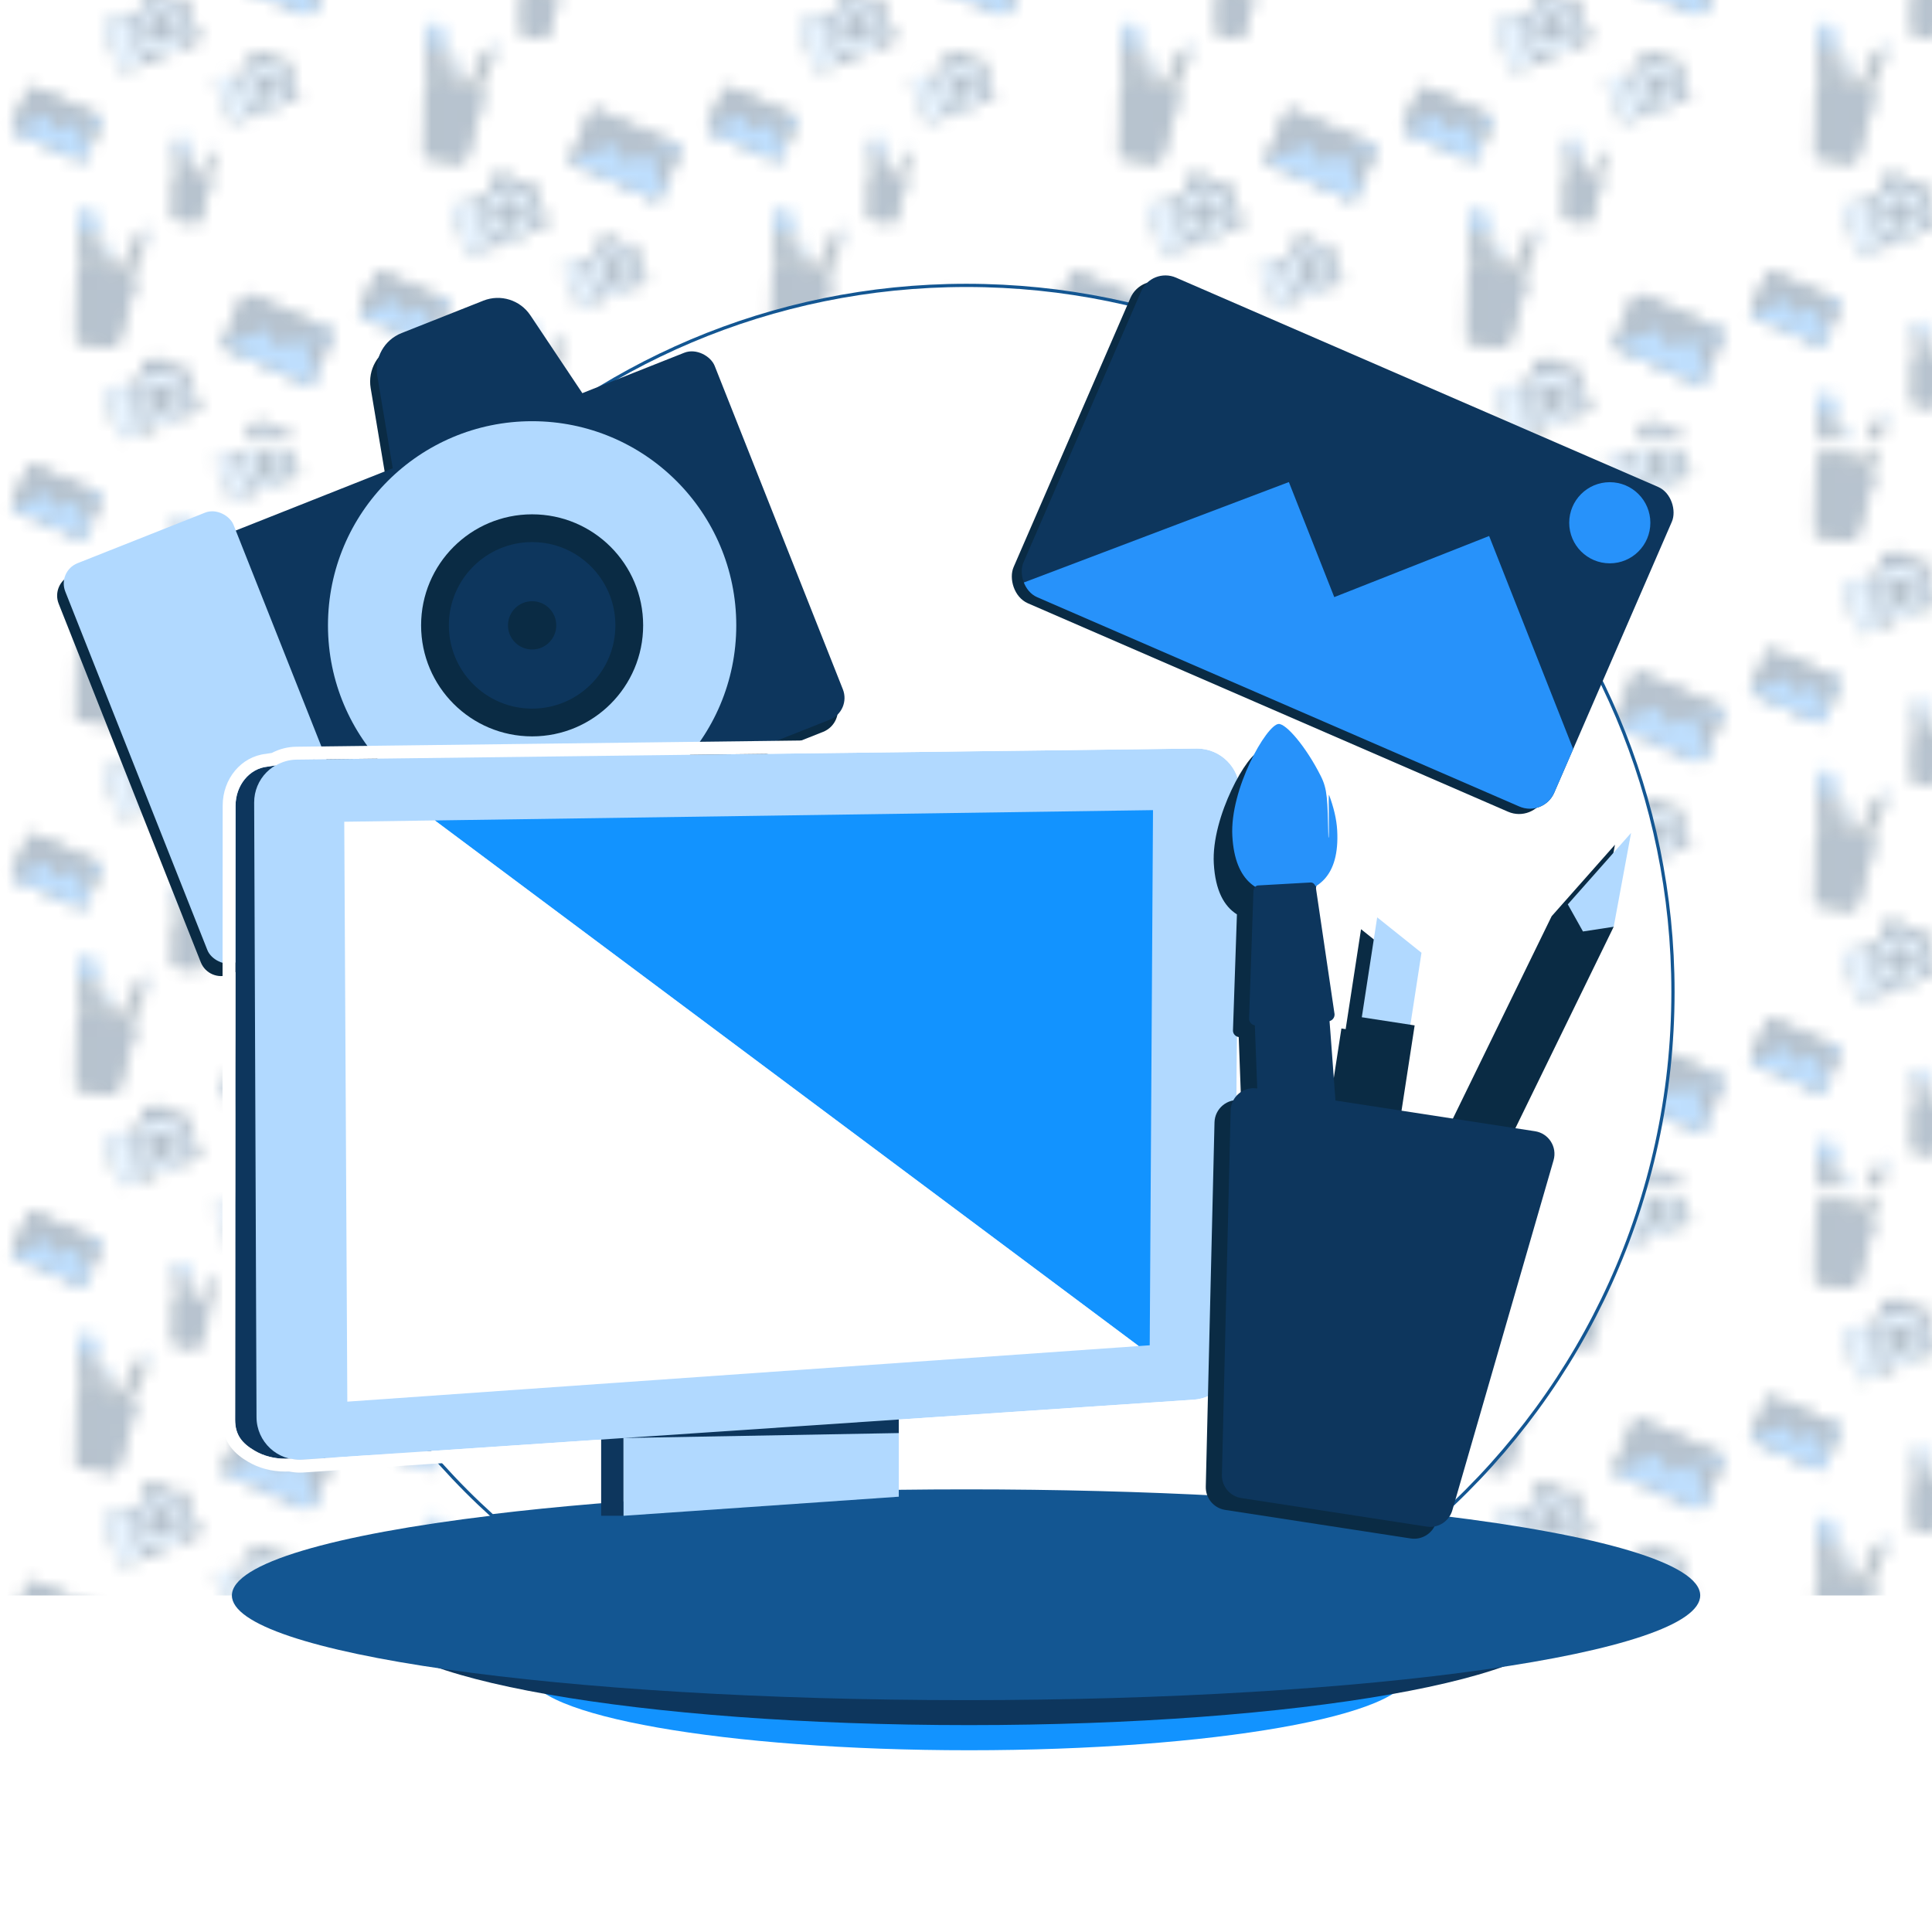 <?xml version="1.0" encoding="UTF-8"?>
<svg xmlns="http://www.w3.org/2000/svg" xmlns:xlink="http://www.w3.org/1999/xlink" version="1.1" viewBox="0 0 150 149.998">
  <defs>
    <style>
      .cls-1 {
        clip-path: url(#clippath);
      }

      .cls-2 {
        fill: none;
      }

      .cls-2, .cls-3, .cls-4, .cls-5, .cls-6, .cls-7, .cls-8, .cls-9, .cls-10, .cls-11 {
        stroke-width: 0px;
      }

      .cls-12 {
        clip-path: url(#clippath-1);
      }

      .cls-13 {
        clip-path: url(#clippath-4);
      }

      .cls-14 {
        clip-path: url(#clippath-3);
      }

      .cls-15 {
        clip-path: url(#clippath-2);
      }

      .cls-16 {
        clip-path: url(#clippath-7);
      }

      .cls-17 {
        clip-path: url(#clippath-8);
      }

      .cls-18 {
        clip-path: url(#clippath-6);
      }

      .cls-19 {
        clip-path: url(#clippath-5);
      }

      .cls-3 {
        fill: #0d365d;
      }

      .cls-20 {
        stroke: #135692;
        stroke-miterlimit: 10;
        stroke-width: .25px;
      }

      .cls-20, .cls-9 {
        fill: #fff;
      }

      .cls-4 {
        fill: #b1d9ff;
      }

      .cls-5 {
        fill: #b1d9ff;
      }

      .cls-6 {
        fill: #2792fa;
      }

      .cls-7 {
        fill: #0a2b44;
      }

      .cls-8 {
        fill: #1293ff;
      }

      .cls-10 {
        fill: #135692;
      }

      .cls-11 {
        fill: url(#Pattern);
        opacity: .3;
      }
    </style>
    <clipPath id="clippath">
      <path class="cls-2" d="M46.292,49.729l-5.134-2.229c-.143-.062-.209-.228-.146-.371l1.253-2.886c.062-.143.228-.209.371-.146l5.134,2.229c.143.062.209.228.146.371l-1.253,2.886c-.062.143-.228.209-.371.146Z"/>
    </clipPath>
    <clipPath id="clippath-1">
      <path class="cls-2" d="M36.869,52.734l-6.273-2.723c-.175-.076-.255-.279-.179-.454l1.531-3.526c.076-.175.279-.255.454-.179l6.273,2.723c.175.076.255.279.179.454l-1.531,3.526c-.076.175-.279.255-.454.179Z"/>
    </clipPath>
    <clipPath id="clippath-2">
      <path class="cls-2" d="M9.869,38.403l-6.273-2.723c-.175-.076-.255-.279-.179-.454l1.531-3.526c.076-.175.279-.255.454-.179l6.273,2.723c.175.076.255.279.179.454l-1.531,3.526c-.076.175-.279.255-.454.179Z"/>
    </clipPath>
    <clipPath id="clippath-3">
      <path class="cls-2" d="M46.292,21.067l-5.134-2.229c-.143-.062-.209-.228-.146-.371l1.253-2.886c.062-.143.228-.209.371-.146l5.134,2.229c.143.062.209.228.146.371l-1.253,2.886c-.062.143-.228.209-.371.146Z"/>
    </clipPath>
    <clipPath id="clippath-4">
      <path class="cls-2" d="M19.292,35.398l-5.134-2.229c-.143-.062-.209-.228-.146-.371l1.253-2.886c.062-.143.228-.209.371-.146l5.134,2.229c.143.062.209.228.146.371l-1.253,2.886c-.062.143-.228.209-.371.146Z"/>
    </clipPath>
    <clipPath id="clippath-5">
      <path class="cls-2" d="M36.869,24.071l-6.273-2.723c-.175-.076-.255-.279-.179-.454l1.531-3.526c.076-.175.279-.255.454-.179l6.273,2.723c.175.076.255.279.179.454l-1.531,3.526c-.076.175-.279.255-.454.179Z"/>
    </clipPath>
    <clipPath id="clippath-6">
      <path class="cls-2" d="M9.869,9.74l-6.273-2.723c-.175-.076-.255-.279-.179-.454l1.531-3.526c.076-.175.279-.255.454-.179l6.273,2.723c.175.076.255.279.179.454l-1.531,3.526c-.076.175-.279.255-.454.179Z"/>
    </clipPath>
    <clipPath id="clippath-7">
      <path class="cls-2" d="M19.292,6.735l-5.134-2.229c-.143-.062-.209-.228-.146-.371l1.253-2.886c.062-.143.228-.209.371-.146l5.134,2.229c.143.062.209.228.146.371l-1.253,2.886c-.062.143-.228.209-.371.146Z"/>
    </clipPath>
    <pattern id="Pattern" x="0" y="0" width="54" height="57.325" patternTransform="translate(-175 324.999)" patternUnits="userSpaceOnUse" viewBox="0 0 54 57.325">
      <g>
        <rect class="cls-2" width="54" height="57.325"/>
        <g>
          <path class="cls-7" d="M51.437,54.862l-.865.976-1.438,2.948-.834-.128.179-1.165-.058-.009.151-.984-.605-.484-.21,1.366-.058-.009-.179,1.165-.122-.019c-.025-.345-.054-.735-.081-1.087.041-.011.071-.049.069-.093l-.233-1.579c.16-.129.257-.351.236-.722-.009-.154-.05-.319-.11-.48-.015-.041.008.621-.009.581-.013-.52-.01-.656-.106-.844-.199-.396-.472-.714-.575-.708-.164.009-.668.891-.632,1.532.021.372.142.585.316.695l-.054,1.592c.003.044.036.078.079.085.01.278.021.58.033.865l-.002-0c-.187-.029-.356.113-.361.302l-.119,4.978c-.004.157.11.293.266.317l2.534.39c.156.024.305-.071.349-.223l1.383-4.784c.053-.182-.067-.368-.253-.397l-.268-.041,1.343-2.753.238-1.282Z"/>
          <g>
            <g>
              <path class="cls-3" d="M47.785,62.052l-.977.055s-.178-2.252-.215-2.911-.114-2.917-.114-2.917l.977-.055s.178,2.252.215,2.911.114,2.917.114,2.917Z"/>
              <path class="cls-6" d="M47.642,54.662c.036.641-.274.849-.669.871s-.727-.149-.763-.79.468-1.523.632-1.532c.103-.006.375.312.575.708.096.188.093.324.106.844.017.04-.006-.622.009-.581.06.161.102.326.11.48Z"/>
              <path class="cls-3" d="M47.519,57.274l-.983.055c-.051.003-.095-.036-.098-.088l.059-1.728c-.003-.051.025-.094.063-.097l.72-.041c.038-.002.07.038.073.089l.253,1.711c.003.051-.036.095-.088.098Z"/>
            </g>
            <g>
              <polygon class="cls-4" points="47.939 57.476 48.189 55.853 48.794 56.337 48.574 57.766 47.939 57.476"/>
              <polygon class="cls-7" points="48.014 61.787 47.234 61.667 47.92 57.21 48.701 57.33 48.014 61.787"/>
            </g>
            <g>
              <polygon class="cls-7" points="48.533 61.9 47.906 61.594 50.794 55.676 51.421 55.982 48.533 61.9"/>
              <polygon class="cls-4" points="50.794 55.676 51.658 54.7 51.421 55.982 51.001 56.047 50.794 55.676"/>
            </g>
          </g>
        </g>
        <g>
          <g>
            <path class="cls-7" d="M51.437,26.199l-.865.976-1.438,2.948-.834-.128.179-1.165-.058-.009.151-.984-.605-.484-.21,1.366-.058-.009-.179,1.165-.122-.019c-.025-.345-.054-.735-.081-1.087.041-.011.071-.049.069-.093l-.233-1.579c.16-.129.257-.351.236-.722-.009-.154-.05-.319-.11-.48-.015-.041.008.621-.009.581-.013-.52-.01-.656-.106-.844-.199-.396-.472-.714-.575-.708-.164.009-.668.891-.632,1.532.021.372.142.585.316.695l-.054,1.592c.003.044.036.078.079.085.01.278.021.58.033.865l-.002-0c-.187-.029-.356.113-.361.302l-.119,4.978c-.004.157.11.293.266.317l2.534.39c.156.024.305-.071.349-.223l1.383-4.784c.053-.182-.067-.368-.253-.397l-.268-.041,1.343-2.753.238-1.282Z"/>
            <g>
              <g>
                <path class="cls-3" d="M47.785,33.389l-.977.055s-.178-2.252-.215-2.911-.114-2.917-.114-2.917l.977-.055s.178,2.252.215,2.911.114,2.917.114,2.917Z"/>
                <path class="cls-6" d="M47.642,26c.036.641-.274.849-.669.871s-.727-.149-.763-.79.468-1.523.632-1.532c.103-.006.375.312.575.708.096.188.093.324.106.844.017.04-.006-.622.009-.581.06.161.102.326.11.48Z"/>
                <path class="cls-3" d="M47.519,28.612l-.983.055c-.051.003-.095-.036-.098-.088l.059-1.728c-.003-.051.025-.094.063-.097l.72-.041c.038-.002.07.038.073.089l.253,1.711c.003.051-.036.095-.088.098Z"/>
              </g>
              <g>
                <polygon class="cls-4" points="47.939 28.814 48.189 27.191 48.794 27.675 48.574 29.104 47.939 28.814"/>
                <polygon class="cls-7" points="48.014 33.125 47.234 33.005 47.92 28.548 48.701 28.668 48.014 33.125"/>
              </g>
              <g>
                <polygon class="cls-7" points="48.533 33.238 47.906 32.932 50.794 27.014 51.421 27.32 48.533 33.238"/>
                <polygon class="cls-4" points="50.794 27.014 51.658 26.037 51.421 27.32 51.001 27.384 50.794 27.014"/>
              </g>
              <path class="cls-3" d="M48.867,35.517l-2.534-.39c-.156-.024-.269-.16-.266-.317l.119-4.978c.005-.189.174-.331.361-.302l3.799.585c.187.029.306.215.253.397l-1.383,4.784c-.044.151-.193.247-.349.223Z"/>
            </g>
          </g>
          <g>
            <path class="cls-7" d="M56.9,48.838l-.532.601-.885,1.814-.513-.079.11-.717-.036-.005.093-.606-.373-.298-.129.84-.036-.005-.11.717-.075-.012c-.015-.212-.033-.452-.05-.669.025-.007.044-.03.042-.057l-.144-.972c.099-.079.158-.216.145-.445-.005-.095-.031-.196-.068-.296-.009-.025.005.382-.006.357-.008-.32-.006-.404-.065-.52-.123-.244-.291-.439-.354-.436-.101.006-.411.548-.389.943.013.229.087.36.194.428l-.033.98c.002.027.022.048.048.052.006.171.013.357.02.532l-.001-0c-.115-.018-.219.07-.222.186l-.073,3.064c-.002.097.068.18.163.195l1.56.24c.096.015.188-.044.215-.137l.851-2.944c.032-.112-.041-.227-.156-.244l-.165-.025.827-1.694.146-.789Z"/>
            <g>
              <g>
                <path class="cls-3" d="M54.652,53.263l-.601.034s-.109-1.386-.132-1.792-.07-1.795-.07-1.795l.601-.034s.109,1.386.132,1.792.07,1.795.07,1.795Z"/>
                <path class="cls-6" d="M54.564,48.715c.022.395-.169.522-.412.536s-.447-.092-.47-.486.288-.937.389-.943c.063-.004.231.192.354.436.059.116.057.199.065.52.011.025-.004-.383.006-.357.037.099.062.2.068.296Z"/>
                <path class="cls-3" d="M54.488,50.323l-.605.034c-.032.002-.059-.022-.06-.054l.036-1.064c-.002-.032.016-.058.039-.059l.443-.025c.023-.001.043.023.045.055l.156,1.053c.002.032-.022.059-.054.06Z"/>
              </g>
              <path class="cls-3" d="M55.318,54.572l-1.56-.24c-.096-.015-.166-.098-.163-.195l.073-3.064c.003-.116.107-.204.222-.186l2.338.36c.115.018.188.132.156.244l-.851,2.944c-.027.093-.119.152-.215.137Z"/>
            </g>
          </g>
          <g>
            <path class="cls-7" d="M53.895,37.073l-.973.386-.497-.743c-.098-.147-.285-.205-.449-.14l-.782.31c-.164.065-.26.236-.231.41l.148.882-1.499.594-.021-.054c-.042-.107-.164-.159-.271-.117l-1.219.483c-.107.042-.159.164-.117.271l1.358,3.425c.042.107.164.159.271.117l1.219-.483c.057-.023.098-.068.118-.121.014-.003.027-.006.04-.012l1.684-.667c.164-.02.327-.06.488-.124s.307-.146.44-.244l1.684-.667c.115-.046.171-.176.126-.291l-1.224-3.089c-.046-.115-.176-.171-.291-.126Z"/>
            <g>
              <path class="cls-3" d="M53.128,37.558l-1.912.758-.19-1.137c-.029-.174.067-.345.231-.41l.782-.31c.164-.065.351-.007.449.14l.64.959Z"/>
              <path class="cls-3" d="M49.662,38.66l4.296-1.703c.115-.046.245.011.291.126l1.224,3.089c.046.115-.011.245-.126.291l-4.296,1.703c-.115.046-.245-.011-.291-.126l-1.224-3.089c-.046-.115.011-.245.126-.291Z"/>
              <circle class="cls-4" cx="52.504" cy="39.561" r="1.95"/>
              <circle class="cls-7" cx="52.504" cy="39.561" r="1.06"/>
              <circle class="cls-3" cx="52.504" cy="39.561" r=".795"/>
              <circle class="cls-7" cx="52.504" cy="39.561" r=".231"/>
              <path class="cls-4" d="M48.162,38.968l1.219-.483c.107-.042.228.01.271.117l1.358,3.425c.042.107-.01.228-.117.271l-1.219.483c-.107.042-.228-.01-.271-.117l-1.358-3.425c-.042-.107.01-.228.117-.271Z"/>
            </g>
          </g>
          <g>
            <path class="cls-7" d="M46.172,49.785l-5.113-2.22c-.149-.065-.217-.237-.152-.386l1.244-2.865c.065-.149.237-.217.386-.152l5.113,2.22c.149.065.217.237.152.386l-1.244,2.865c-.065.149-.237.217-.386.152Z"/>
            <g class="cls-1">
              <polygon class="cls-3" points="46.55 49.841 40.899 47.388 42.376 43.985 48.028 46.438 46.55 49.841"/>
              <path class="cls-6" d="M40.75,47.444l3.087-1.17.483,1.225,1.649-.651,1.041,2.637-.612.974-3.515-1.526s-1.282-.462-1.338-.53-.795-.96-.795-.96Z"/>
              <circle class="cls-6" cx="47.255" cy="46.707" r=".432"/>
            </g>
          </g>
        </g>
        <g>
          <g>
            <path class="cls-7" d="M24.437,40.53l-.865.976-1.438,2.948-.834-.128.179-1.165-.058-.009.151-.984-.605-.484-.21,1.366-.058-.009-.179,1.165-.122-.019c-.025-.345-.054-.735-.081-1.087.041-.011.071-.049.069-.093l-.233-1.579c.16-.129.257-.351.236-.722-.009-.154-.05-.319-.11-.48-.015-.041.008.621-.009.581-.013-.52-.01-.656-.106-.844-.199-.396-.472-.714-.575-.708-.164.009-.668.891-.632,1.532.021.372.142.585.316.695l-.054,1.592c.003.044.036.078.079.085.01.278.021.58.033.865l-.002-0c-.187-.029-.356.113-.361.302l-.119,4.978c-.004.157.11.293.266.317l2.534.39c.156.024.305-.071.349-.223l1.383-4.784c.053-.182-.067-.368-.253-.397l-.268-.041,1.343-2.753.238-1.282Z"/>
            <g>
              <g>
                <path class="cls-3" d="M20.785,47.72l-.977.055s-.178-2.252-.215-2.911-.114-2.917-.114-2.917l.977-.055s.178,2.252.215,2.911.114,2.917.114,2.917Z"/>
                <path class="cls-6" d="M20.642,40.331c.036.641-.274.849-.669.871s-.727-.149-.763-.79.468-1.523.632-1.532c.103-.006.375.312.575.708.096.188.093.324.106.844.017.04-.006-.622.009-.581.06.161.102.326.11.48Z"/>
                <path class="cls-3" d="M20.519,42.943l-.983.055c-.051.003-.095-.036-.098-.088l.059-1.728c-.003-.051.025-.094.063-.097l.72-.041c.038-.002.07.038.073.089l.253,1.711c.003.051-.036.095-.088.098Z"/>
              </g>
              <g>
                <polygon class="cls-4" points="20.939 43.145 21.189 41.522 21.794 42.006 21.574 43.435 20.939 43.145"/>
                <polygon class="cls-7" points="21.014 47.456 20.234 47.336 20.92 42.879 21.701 42.999 21.014 47.456"/>
              </g>
              <g>
                <polygon class="cls-7" points="21.533 47.569 20.906 47.263 23.794 41.345 24.421 41.651 21.533 47.569"/>
                <polygon class="cls-4" points="23.794 41.345 24.658 40.368 24.421 41.651 24.001 41.715 23.794 41.345"/>
              </g>
              <path class="cls-3" d="M21.867,49.848l-2.534-.39c-.156-.024-.269-.16-.266-.317l.119-4.978c.005-.189.174-.331.361-.302l3.799.585c.187.029.306.215.253.397l-1.383,4.784c-.044.151-.193.247-.349.223Z"/>
            </g>
          </g>
          <g>
            <path class="cls-7" d="M26.895,51.405l-.973.386-.497-.743c-.098-.147-.285-.205-.449-.14l-.782.31c-.164.065-.26.236-.231.41l.148.882-1.499.594-.021-.054c-.042-.107-.164-.159-.271-.117l-1.219.483c-.107.042-.159.164-.117.271l1.358,3.425c.042.107.164.159.271.117l1.219-.483c.057-.023.098-.068.118-.121.014-.003.027-.006.04-.012l1.684-.667c.164-.02.327-.06.488-.124s.307-.146.44-.244l1.684-.667c.115-.046.171-.176.126-.291l-1.224-3.089c-.046-.115-.176-.171-.291-.126Z"/>
            <g>
              <path class="cls-3" d="M26.128,51.89l-1.912.758-.19-1.137c-.029-.174.067-.345.231-.41l.782-.31c.164-.065.351-.007.449.14l.64.959Z"/>
              <path class="cls-3" d="M22.662,52.991l4.296-1.703c.115-.046.245.011.291.126l1.224,3.089c.046.115-.011.245-.126.291l-4.296,1.703c-.115.046-.245-.011-.291-.126l-1.224-3.089c-.046-.115.011-.245.126-.291Z"/>
              <circle class="cls-4" cx="25.504" cy="53.892" r="1.95"/>
              <circle class="cls-7" cx="25.504" cy="53.892" r="1.06"/>
              <circle class="cls-3" cx="25.504" cy="53.892" r=".795"/>
              <circle class="cls-7" cx="25.504" cy="53.892" r=".231"/>
              <path class="cls-4" d="M21.162,53.299l1.219-.483c.107-.042.228.01.271.117l1.358,3.425c.042.107-.01.228-.117.271l-1.219.483c-.107.042-.228-.01-.271-.117l-1.358-3.425c-.042-.107.01-.228.117-.271Z"/>
            </g>
          </g>
          <g>
            <path class="cls-7" d="M34.855,56.225l-.842.334-.429-.643c-.085-.127-.246-.177-.388-.121l-.676.268c-.142.056-.225.204-.2.354l.128.762-1.296.514-.018-.047c-.037-.093-.141-.138-.234-.101l-1.054.418c-.093.037-.138.141-.101.234l1.174,2.962c.037.093.141.138.234.101l1.054-.418c.049-.02.084-.058.102-.104.012-.002.023-.005.035-.01l1.456-.577c.141-.017.283-.052.422-.107s.266-.126.38-.211l1.456-.577c.099-.039.148-.152.109-.251l-1.059-2.671c-.039-.099-.152-.148-.251-.109Z"/>
            <g>
              <path class="cls-3" d="M34.192,56.644l-1.653.655-.165-.983c-.025-.15.058-.298.2-.354l.676-.268c.142-.056.303-.006.388.121l.554.829Z"/>
              <path class="cls-3" d="M31.195,57.597l3.714-1.472c.099-.039.212.009.251.109l1.059,2.671c.039.099-.009.212-.109.251l-3.714,1.472c-.099.039-.212-.009-.251-.109l-1.059-2.671c-.039-.099.009-.212.109-.251Z"/>
              <circle class="cls-4" cx="33.653" cy="58.376" r="1.686"/>
            </g>
          </g>
          <g>
            <path class="cls-7" d="M36.722,52.802l-6.248-2.712c-.182-.079-.265-.29-.186-.472l1.52-3.501c.079-.182.29-.265.472-.186l6.248,2.712c.182.079.265.29.186.472l-1.52,3.501c-.079.182-.29.265-.472.186Z"/>
            <g class="cls-12">
              <polygon class="cls-3" points="37.185 52.871 30.279 49.873 32.084 45.715 38.99 48.712 37.185 52.871"/>
              <path class="cls-6" d="M30.098,49.941l3.771-1.429.591,1.497,2.015-.795,1.271,3.222-.748,1.19-4.295-1.864s-1.566-.565-1.634-.647-.972-1.173-.972-1.173Z"/>
              <circle class="cls-6" cx="38.045" cy="49.042" r=".528"/>
            </g>
          </g>
        </g>
        <g>
          <g>
            <path class="cls-7" d="M2.9,48.838l-.532.601-.885,1.814-.513-.079.11-.717-.036-.005.093-.606-.373-.298-.129.84-.036-.005-.11.717-.075-.012c-.015-.212-.033-.452-.05-.669.025-.007.044-.03.042-.057l-.144-.972c.099-.079.158-.216.145-.445-.005-.095-.031-.196-.068-.296-.009-.025.005.382-.006.357-.008-.32-.006-.404-.065-.52-.123-.244-.291-.439-.354-.436-.101.006-.411.548-.389.943.013.229.087.36.194.428l-.033.98c.002.027.022.048.048.052.006.171.013.357.02.532l-.001-0c-.115-.018-.219.07-.222.186l-.073,3.064c-.002.097.068.18.163.195l1.56.24c.096.015.188-.044.215-.137l.851-2.944c.032-.112-.041-.227-.156-.244l-.165-.025.827-1.694.146-.789Z"/>
            <g>
              <g>
                <path class="cls-3" d="M.652,53.263l-.601.034s-.109-1.386-.132-1.792-.07-1.795-.07-1.795l.601-.034s.109,1.386.132,1.792.07,1.795.07,1.795Z"/>
                <path class="cls-6" d="M.564,48.715c.022.395-.169.522-.412.536s-.447-.092-.47-.486.288-.937.389-.943c.063-.004.231.192.354.436.059.116.057.199.065.52.011.025-.004-.383.006-.357.037.099.062.2.068.296Z"/>
                <path class="cls-3" d="M.488,50.323l-.605.034c-.032.002-.059-.022-.06-.054l.036-1.064c-.002-.032.016-.058.039-.059l.443-.025c.023-.001.043.023.045.055l.156,1.053c.002.032-.022.059-.054.06Z"/>
              </g>
              <g>
                <polygon class="cls-4" points=".747 50.447 .901 49.448 1.273 49.746 1.138 50.625 .747 50.447"/>
                <polygon class="cls-7" points=".793 53.1 .313 53.026 .736 50.283 1.216 50.357 .793 53.1"/>
              </g>
              <g>
                <polygon class="cls-7" points="1.112 53.169 .726 52.981 2.504 49.339 2.89 49.527 1.112 53.169"/>
                <polygon class="cls-4" points="2.504 49.339 3.036 48.738 2.89 49.527 2.632 49.567 2.504 49.339"/>
              </g>
              <path class="cls-3" d="M1.318,54.572l-1.56-.24c-.096-.015-.166-.098-.163-.195l.073-3.064c.003-.116.107-.204.222-.186l2.338.36c.115.018.188.132.156.244l-.851,2.944c-.027.093-.119.152-.215.137Z"/>
            </g>
          </g>
          <g>
            <path class="cls-7" d="M-.105,37.073l-.973.386-.497-.743c-.098-.147-.285-.205-.449-.14l-.782.31c-.164.065-.26.236-.231.41l.148.882-1.499.594-.021-.054c-.042-.107-.164-.159-.271-.117l-1.219.483c-.107.042-.159.164-.117.271l1.358,3.425c.042.107.164.159.271.117l1.219-.483c.057-.023.098-.068.118-.121.014-.003.027-.006.04-.012l1.684-.667c.164-.02.327-.06.488-.124s.307-.146.44-.244l1.684-.667c.115-.046.171-.176.126-.291l-1.224-3.089c-.046-.115-.176-.171-.291-.126Z"/>
            <g>
              <path class="cls-3" d="M-4.338,38.66L-.042,36.957c.115-.046.245.011.291.126l1.224,3.089c.046.115-.011.245-.126.291l-4.296,1.703c-.115.046-.245-.011-.291-.126l-1.224-3.089c-.046-.115.011-.245.126-.291Z"/>
              <circle class="cls-4" cx="-1.496" cy="39.561" r="1.95"/>
            </g>
          </g>
          <g>
            <path class="cls-7" d="M7.855,41.894l-.842.334-.429-.643c-.085-.127-.246-.177-.388-.121l-.676.268c-.142.056-.225.204-.2.354l.128.762-1.296.514-.018-.047c-.037-.093-.141-.138-.234-.101l-1.054.418c-.093.037-.138.141-.101.234l1.174,2.962c.037.093.141.138.234.101l1.054-.418c.049-.02.084-.058.102-.104.012-.002.023-.005.035-.01l1.456-.577c.141-.017.283-.052.422-.107s.266-.126.38-.211l1.456-.577c.099-.039.148-.152.109-.251l-1.059-2.671c-.039-.099-.152-.148-.251-.109Z"/>
            <g>
              <path class="cls-3" d="M7.192,42.313l-1.653.655-.165-.983c-.025-.15.058-.298.2-.354l.676-.268c.142-.056.303-.006.388.121l.554.829Z"/>
              <path class="cls-3" d="M4.195,43.265l3.714-1.472c.099-.039.212.009.251.109l1.059,2.671c.039.099-.009.212-.109.251l-3.714,1.472c-.099.039-.212-.009-.251-.109l-1.059-2.671c-.039-.099.009-.212.109-.251Z"/>
              <circle class="cls-4" cx="6.653" cy="44.045" r="1.686"/>
              <circle class="cls-7" cx="6.653" cy="44.045" r=".917"/>
              <circle class="cls-3" cx="6.653" cy="44.045" r=".688"/>
              <circle class="cls-7" cx="6.653" cy="44.045" r=".199"/>
              <path class="cls-4" d="M2.899,43.531l1.054-.418c.093-.037.197.009.234.101l1.174,2.962c.037.093-.009.197-.101.234l-1.054.418c-.093.037-.197-.009-.234-.101l-1.174-2.962c-.037-.093.009-.197.101-.234Z"/>
            </g>
          </g>
          <g>
            <path class="cls-7" d="M9.722,38.471l-6.248-2.712c-.182-.079-.265-.29-.186-.472l1.52-3.501c.079-.182.29-.265.472-.186l6.248,2.712c.182.079.265.29.186.472l-1.52,3.501c-.079.182-.29.265-.472.186Z"/>
            <g class="cls-15">
              <polygon class="cls-3" points="10.185 38.54 3.279 35.542 5.084 31.383 11.99 34.381 10.185 38.54"/>
              <path class="cls-6" d="M3.098,35.61l3.771-1.429.591,1.497,2.015-.795,1.271,3.222-.748,1.19-4.295-1.864s-1.566-.565-1.634-.647-.972-1.173-.972-1.173Z"/>
              <circle class="cls-6" cx="11.045" cy="34.711" r=".528"/>
            </g>
          </g>
        </g>
        <g>
          <g>
            <path class="cls-7" d="M51.437-2.463l-.865.976-1.438,2.948-.834-.128.179-1.165-.058-.009.151-.984-.605-.484-.21,1.366-.058-.009-.179,1.165-.122-.019c-.025-.345-.054-.735-.081-1.087.041-.011.071-.049.069-.093l-.233-1.579c.16-.129.257-.351.236-.722-.009-.154-.05-.319-.11-.48-.015-.041.008.621-.009.581-.013-.52-.01-.656-.106-.844-.199-.396-.472-.714-.575-.708-.164.009-.668.891-.632,1.532.021.372.142.585.316.695l-.054,1.592c.003.044.036.078.079.085.01.278.021.58.033.865l-.002-0c-.187-.029-.356.113-.361.302l-.119,4.978c-.004.157.11.293.266.317l2.534.39c.156.024.305-.071.349-.223l1.383-4.784c.053-.182-.067-.368-.253-.397l-.268-.041,1.343-2.753.238-1.282Z"/>
            <g>
              <g>
                <path class="cls-3" d="M47.785,4.727l-.977.055s-.178-2.252-.215-2.911-.114-2.917-.114-2.917l.977-.055s.178,2.252.215,2.911.114,2.917.114,2.917Z"/>
                <path class="cls-3" d="M47.519-.05l-.983.055c-.051.003-.095-.036-.098-.088l.059-1.728c-.003-.051.025-.094.063-.097l.72-.041c.038-.002.07.038.073.089l.253,1.711c.003.051-.036.095-.088.098Z"/>
              </g>
              <g>
                <polygon class="cls-4" points="47.939 .151 48.189 -1.471 48.794 -.988 48.574 .441 47.939 .151"/>
                <polygon class="cls-7" points="48.014 4.462 47.234 4.342 47.92 -.115 48.701 .005 48.014 4.462"/>
              </g>
              <polygon class="cls-7" points="48.533 4.575 47.906 4.269 50.794 -1.649 51.421 -1.343 48.533 4.575"/>
              <path class="cls-3" d="M48.867,6.854l-2.534-.39c-.156-.024-.269-.16-.266-.317l.119-4.978c.005-.189.174-.331.361-.302l3.799.585c.187.029.306.215.253.397l-1.383,4.784c-.044.151-.193.247-.349.223Z"/>
            </g>
          </g>
          <g>
            <path class="cls-7" d="M56.9,20.175l-.532.601-.885,1.814-.513-.079.11-.717-.036-.005.093-.606-.373-.298-.129.84-.036-.005-.11.717-.075-.012c-.015-.212-.033-.452-.05-.669.025-.007.044-.03.042-.057l-.144-.972c.099-.079.158-.216.145-.445-.005-.095-.031-.196-.068-.296-.009-.025.005.382-.006.357-.008-.32-.006-.404-.065-.52-.123-.244-.291-.439-.354-.436-.101.006-.411.548-.389.943.013.229.087.36.194.428l-.033.98c.002.027.022.048.048.052.006.171.013.357.02.532l-.001-0c-.115-.018-.219.07-.222.186l-.073,3.064c-.002.097.068.18.163.195l1.56.24c.096.015.188-.044.215-.137l.851-2.944c.032-.112-.041-.227-.156-.244l-.165-.025.827-1.694.146-.789Z"/>
            <g>
              <g>
                <path class="cls-3" d="M54.652,24.6l-.601.034s-.109-1.386-.132-1.792-.07-1.795-.07-1.795l.601-.034s.109,1.386.132,1.792.07,1.795.07,1.795Z"/>
                <path class="cls-6" d="M54.564,20.052c.022.395-.169.522-.412.536s-.447-.092-.47-.486.288-.937.389-.943c.063-.004.231.192.354.436.059.116.057.199.065.52.011.025-.004-.383.006-.357.037.099.062.2.068.296Z"/>
                <path class="cls-3" d="M54.488,21.66l-.605.034c-.032.002-.059-.022-.06-.054l.036-1.064c-.002-.032.016-.058.039-.059l.443-.025c.023-.001.043.023.045.055l.156,1.053c.002.032-.022.059-.054.06Z"/>
              </g>
              <path class="cls-3" d="M55.318,25.91l-1.56-.24c-.096-.015-.166-.098-.163-.195l.073-3.064c.003-.116.107-.204.222-.186l2.338.36c.115.018.188.132.156.244l-.851,2.944c-.027.093-.119.152-.215.137Z"/>
            </g>
          </g>
          <g>
            <path class="cls-7" d="M53.895,8.411l-.973.386-.497-.743c-.098-.147-.285-.205-.449-.14l-.782.31c-.164.065-.26.236-.231.41l.148.882-1.499.594-.021-.054c-.042-.107-.164-.159-.271-.117l-1.219.483c-.107.042-.159.164-.117.271l1.358,3.425c.042.107.164.159.271.117l1.219-.483c.057-.023.098-.068.118-.121.014-.003.027-.006.04-.012l1.684-.667c.164-.02.327-.06.488-.124s.307-.146.44-.244l1.684-.667c.115-.046.171-.176.126-.291l-1.224-3.089c-.046-.115-.176-.171-.291-.126Z"/>
            <g>
              <path class="cls-3" d="M53.128,8.896l-1.912.758-.19-1.137c-.029-.174.067-.345.231-.41l.782-.31c.164-.065.351-.007.449.14l.64.959Z"/>
              <path class="cls-3" d="M49.662,9.997l4.296-1.703c.115-.046.245.011.291.126l1.224,3.089c.046.115-.011.245-.126.291l-4.296,1.703c-.115.046-.245-.011-.291-.126l-1.224-3.089c-.046-.115.011-.245.126-.291Z"/>
              <circle class="cls-4" cx="52.504" cy="10.899" r="1.95"/>
              <circle class="cls-7" cx="52.504" cy="10.899" r="1.06"/>
              <circle class="cls-3" cx="52.504" cy="10.899" r=".795"/>
              <circle class="cls-7" cx="52.504" cy="10.899" r=".231"/>
              <path class="cls-4" d="M48.162,10.305l1.219-.483c.107-.042.228.01.271.117l1.358,3.425c.042.107-.01.228-.117.271l-1.219.483c-.107.042-.228-.01-.271-.117l-1.358-3.425c-.042-.107.01-.228.117-.271Z"/>
            </g>
          </g>
          <g>
            <path class="cls-7" d="M46.172,21.122l-5.113-2.22c-.149-.065-.217-.237-.152-.386l1.244-2.865c.065-.149.237-.217.386-.152l5.113,2.22c.149.065.217.237.152.386l-1.244,2.865c-.065.149-.237.217-.386.152Z"/>
            <g class="cls-14">
              <polygon class="cls-3" points="46.55 21.179 40.899 18.726 42.376 15.322 48.028 17.775 46.55 21.179"/>
              <path class="cls-6" d="M40.75,18.781l3.087-1.17.483,1.225,1.649-.651,1.041,2.637-.612.974-3.515-1.526s-1.282-.462-1.338-.53-.795-.96-.795-.96Z"/>
              <circle class="cls-6" cx="47.255" cy="18.045" r=".432"/>
            </g>
          </g>
        </g>
        <g>
          <g>
            <path class="cls-7" d="M24.437,11.868l-.865.976-1.438,2.948-.834-.128.179-1.165-.058-.009.151-.984-.605-.484-.21,1.366-.058-.009-.179,1.165-.122-.019c-.025-.345-.054-.735-.081-1.087.041-.011.071-.049.069-.093l-.233-1.579c.16-.129.257-.351.236-.722-.009-.154-.05-.319-.11-.48-.015-.041.008.621-.009.581-.013-.52-.01-.656-.106-.844-.199-.396-.472-.714-.575-.708-.164.009-.668.891-.632,1.532.021.372.142.585.316.695l-.054,1.592c.003.044.036.078.079.085.01.278.021.58.033.865l-.002-0c-.187-.029-.356.113-.361.302l-.119,4.978c-.004.157.11.293.266.317l2.534.39c.156.024.305-.071.349-.223l1.383-4.784c.053-.182-.067-.368-.253-.397l-.268-.041,1.343-2.753.238-1.282Z"/>
            <g>
              <g>
                <path class="cls-3" d="M20.785,19.058l-.977.055s-.178-2.252-.215-2.911-.114-2.917-.114-2.917l.977-.055s.178,2.252.215,2.911.114,2.917.114,2.917Z"/>
                <path class="cls-6" d="M20.642,11.668c.036.641-.274.849-.669.871s-.727-.149-.763-.79.468-1.523.632-1.532c.103-.006.375.312.575.708.096.188.093.324.106.844.017.04-.006-.622.009-.581.06.161.102.326.11.48Z"/>
                <path class="cls-3" d="M20.519,14.281l-.983.055c-.051.003-.095-.036-.098-.088l.059-1.728c-.003-.051.025-.094.063-.097l.72-.041c.038-.002.07.038.073.089l.253,1.711c.003.051-.036.095-.088.098Z"/>
              </g>
              <g>
                <polygon class="cls-4" points="20.939 14.482 21.189 12.86 21.794 13.343 21.574 14.772 20.939 14.482"/>
                <polygon class="cls-7" points="21.014 18.794 20.234 18.674 20.92 14.216 21.701 14.336 21.014 18.794"/>
              </g>
              <g>
                <polygon class="cls-7" points="21.533 18.906 20.906 18.6 23.794 12.682 24.421 12.988 21.533 18.906"/>
                <polygon class="cls-4" points="23.794 12.682 24.658 11.706 24.421 12.988 24.001 13.053 23.794 12.682"/>
              </g>
              <path class="cls-3" d="M21.867,21.185l-2.534-.39c-.156-.024-.269-.16-.266-.317l.119-4.978c.005-.189.174-.331.361-.302l3.799.585c.187.029.306.215.253.397l-1.383,4.784c-.044.151-.193.247-.349.223Z"/>
            </g>
          </g>
          <g>
            <path class="cls-7" d="M29.9,34.506l-.532.601-.885,1.814-.513-.079.11-.717-.036-.005.093-.606-.373-.298-.129.84-.036-.005-.11.717-.075-.012c-.015-.212-.033-.452-.05-.669.025-.007.044-.03.042-.057l-.144-.972c.099-.079.158-.216.145-.445-.005-.095-.031-.196-.068-.296-.009-.025.005.382-.006.357-.008-.32-.006-.404-.065-.52-.123-.244-.291-.439-.354-.436-.101.006-.411.548-.389.943.013.229.087.36.194.428l-.033.98c.002.027.022.048.048.052.006.171.013.357.02.532l-.001-0c-.115-.018-.219.07-.222.186l-.073,3.064c-.002.097.068.18.163.195l1.56.24c.096.015.188-.044.215-.137l.851-2.944c.032-.112-.041-.227-.156-.244l-.165-.025.827-1.694.146-.789Z"/>
            <g>
              <g>
                <path class="cls-3" d="M27.652,38.931l-.601.034s-.109-1.386-.132-1.792-.07-1.795-.07-1.795l.601-.034s.109,1.386.132,1.792.07,1.795.07,1.795Z"/>
                <path class="cls-6" d="M27.564,34.384c.022.395-.169.522-.412.536s-.447-.092-.47-.486.288-.937.389-.943c.063-.004.231.192.354.436.059.116.057.199.065.52.011.025-.004-.383.006-.357.037.099.062.2.068.296Z"/>
                <path class="cls-3" d="M27.488,35.991l-.605.034c-.032.002-.059-.022-.06-.054l.036-1.064c-.002-.032.016-.058.039-.059l.443-.025c.023-.001.043.023.045.055l.156,1.053c.002.032-.022.059-.054.06Z"/>
              </g>
              <g>
                <polygon class="cls-4" points="27.747 36.115 27.901 35.117 28.273 35.414 28.138 36.294 27.747 36.115"/>
                <polygon class="cls-7" points="27.793 38.769 27.313 38.695 27.736 35.952 28.216 36.026 27.793 38.769"/>
              </g>
              <g>
                <polygon class="cls-7" points="28.112 38.838 27.726 38.65 29.504 35.008 29.89 35.196 28.112 38.838"/>
                <polygon class="cls-4" points="29.504 35.008 30.036 34.407 29.89 35.196 29.632 35.236 29.504 35.008"/>
              </g>
              <path class="cls-3" d="M28.318,40.241l-1.56-.24c-.096-.015-.166-.098-.163-.195l.073-3.064c.003-.116.107-.204.222-.186l2.338.36c.115.018.188.132.156.244l-.851,2.944c-.027.093-.119.152-.215.137Z"/>
            </g>
          </g>
          <g>
            <path class="cls-7" d="M26.895,22.742l-.973.386-.497-.743c-.098-.147-.285-.205-.449-.14l-.782.31c-.164.065-.26.236-.231.41l.148.882-1.499.594-.021-.054c-.042-.107-.164-.159-.271-.117l-1.219.483c-.107.042-.159.164-.117.271l1.358,3.425c.042.107.164.159.271.117l1.219-.483c.057-.023.098-.068.118-.121.014-.003.027-.006.04-.012l1.684-.667c.164-.02.327-.06.488-.124s.307-.146.44-.244l1.684-.667c.115-.046.171-.176.126-.291l-1.224-3.089c-.046-.115-.176-.171-.291-.126Z"/>
            <g>
              <path class="cls-3" d="M26.128,23.227l-1.912.758-.19-1.137c-.029-.174.067-.345.231-.41l.782-.31c.164-.065.351-.007.449.14l.64.959Z"/>
              <path class="cls-3" d="M22.662,24.329l4.296-1.703c.115-.046.245.011.291.126l1.224,3.089c.046.115-.011.245-.126.291l-4.296,1.703c-.115.046-.245-.011-.291-.126l-1.224-3.089c-.046-.115.011-.245.126-.291Z"/>
              <circle class="cls-4" cx="25.504" cy="25.23" r="1.95"/>
              <circle class="cls-7" cx="25.504" cy="25.23" r="1.06"/>
              <circle class="cls-3" cx="25.504" cy="25.23" r=".795"/>
              <circle class="cls-7" cx="25.504" cy="25.23" r=".231"/>
              <path class="cls-4" d="M21.162,24.636l1.219-.483c.107-.042.228.01.271.117l1.358,3.425c.042.107-.01.228-.117.271l-1.219.483c-.107.042-.228-.01-.271-.117l-1.358-3.425c-.042-.107.01-.228.117-.271Z"/>
            </g>
          </g>
          <g>
            <path class="cls-7" d="M34.855,27.563l-.842.334-.429-.643c-.085-.127-.246-.177-.388-.121l-.676.268c-.142.056-.225.204-.2.354l.128.762-1.296.514-.018-.047c-.037-.093-.141-.138-.234-.101l-1.054.418c-.093.037-.138.141-.101.234l1.174,2.962c.037.093.141.138.234.101l1.054-.418c.049-.02.084-.058.102-.104.012-.002.023-.005.035-.01l1.456-.577c.141-.017.283-.052.422-.107s.266-.126.38-.211l1.456-.577c.099-.039.148-.152.109-.251l-1.059-2.671c-.039-.099-.152-.148-.251-.109Z"/>
            <g>
              <path class="cls-3" d="M34.192,27.982l-1.653.655-.165-.983c-.025-.15.058-.298.2-.354l.676-.268c.142-.056.303-.006.388.121l.554.829Z"/>
              <path class="cls-3" d="M31.195,28.934l3.714-1.472c.099-.039.212.009.251.109l1.059,2.671c.039.099-.009.212-.109.251l-3.714,1.472c-.099.039-.212-.009-.251-.109l-1.059-2.671c-.039-.099.009-.212.109-.251Z"/>
              <circle class="cls-4" cx="33.653" cy="29.713" r="1.686"/>
              <circle class="cls-7" cx="33.653" cy="29.713" r=".917"/>
              <circle class="cls-3" cx="33.653" cy="29.713" r=".688"/>
              <circle class="cls-7" cx="33.653" cy="29.713" r=".199"/>
              <path class="cls-4" d="M29.899,29.2l1.054-.418c.093-.037.197.009.234.101l1.174,2.962c.037.093-.009.197-.101.234l-1.054.418c-.093.037-.197-.009-.234-.101l-1.174-2.962c-.037-.093.009-.197.101-.234Z"/>
            </g>
          </g>
          <g>
            <path class="cls-7" d="M19.172,35.454l-5.113-2.22c-.149-.065-.217-.237-.152-.386l1.244-2.865c.065-.149.237-.217.386-.152l5.113,2.22c.149.065.217.237.152.386l-1.244,2.865c-.065.149-.237.217-.386.152Z"/>
            <g class="cls-13">
              <polygon class="cls-3" points="19.55 35.51 13.899 33.057 15.376 29.653 21.028 32.107 19.55 35.51"/>
              <path class="cls-6" d="M13.75,33.112l3.087-1.17.483,1.225,1.649-.651,1.041,2.637-.612.974-3.515-1.526s-1.282-.462-1.338-.53-.795-.96-.795-.96Z"/>
              <circle class="cls-6" cx="20.255" cy="32.376" r=".432"/>
            </g>
          </g>
          <g>
            <path class="cls-7" d="M36.722,24.14l-6.248-2.712c-.182-.079-.265-.29-.186-.472l1.52-3.501c.079-.182.29-.265.472-.186l6.248,2.712c.182.079.265.29.186.472l-1.52,3.501c-.079.182-.29.265-.472.186Z"/>
            <g class="cls-19">
              <polygon class="cls-3" points="37.185 24.209 30.279 21.211 32.084 17.052 38.99 20.05 37.185 24.209"/>
              <path class="cls-6" d="M30.098,21.279l3.771-1.429.591,1.497,2.015-.795,1.271,3.222-.748,1.19-4.295-1.864s-1.566-.565-1.634-.647-.972-1.173-.972-1.173Z"/>
              <circle class="cls-6" cx="38.045" cy="20.379" r=".528"/>
            </g>
          </g>
        </g>
        <g>
          <g>
            <path class="cls-7" d="M2.9,20.175l-.532.601-.885,1.814-.513-.079.11-.717-.036-.005.093-.606-.373-.298-.129.84-.036-.005-.11.717-.075-.012c-.015-.212-.033-.452-.05-.669.025-.007.044-.03.042-.057l-.144-.972c.099-.079.158-.216.145-.445-.005-.095-.031-.196-.068-.296-.009-.025.005.382-.006.357-.008-.32-.006-.404-.065-.52-.123-.244-.291-.439-.354-.436-.101.006-.411.548-.389.943.013.229.087.36.194.428l-.033.98c.002.027.022.048.048.052.006.171.013.357.02.532l-.001-0c-.115-.018-.219.07-.222.186l-.073,3.064c-.002.097.068.18.163.195l1.56.24c.096.015.188-.044.215-.137l.851-2.944c.032-.112-.041-.227-.156-.244l-.165-.025.827-1.694.146-.789Z"/>
            <g>
              <g>
                <path class="cls-3" d="M.652,24.6l-.601.034s-.109-1.386-.132-1.792-.07-1.795-.07-1.795l.601-.034s.109,1.386.132,1.792.07,1.795.07,1.795Z"/>
                <path class="cls-6" d="M.564,20.052c.022.395-.169.522-.412.536s-.447-.092-.47-.486.288-.937.389-.943c.063-.004.231.192.354.436.059.116.057.199.065.52.011.025-.004-.383.006-.357.037.099.062.2.068.296Z"/>
                <path class="cls-3" d="M.488,21.66l-.605.034c-.032.002-.059-.022-.06-.054l.036-1.064c-.002-.032.016-.058.039-.059l.443-.025c.023-.001.043.023.045.055l.156,1.053c.002.032-.022.059-.054.06Z"/>
              </g>
              <g>
                <polygon class="cls-4" points=".747 21.784 .901 20.786 1.273 21.083 1.138 21.963 .747 21.784"/>
                <polygon class="cls-7" points=".793 24.438 .313 24.364 .736 21.62 1.216 21.694 .793 24.438"/>
              </g>
              <g>
                <polygon class="cls-7" points="1.112 24.507 .726 24.319 2.504 20.676 2.89 20.865 1.112 24.507"/>
                <polygon class="cls-4" points="2.504 20.676 3.036 20.075 2.89 20.865 2.632 20.904 2.504 20.676"/>
              </g>
              <path class="cls-3" d="M1.318,25.91l-1.56-.24c-.096-.015-.166-.098-.163-.195l.073-3.064c.003-.116.107-.204.222-.186l2.338.36c.115.018.188.132.156.244l-.851,2.944c-.027.093-.119.152-.215.137Z"/>
            </g>
          </g>
          <g>
            <path class="cls-7" d="M-.105,8.411l-.973.386-.497-.743c-.098-.147-.285-.205-.449-.14l-.782.31c-.164.065-.26.236-.231.41l.148.882-1.499.594-.021-.054c-.042-.107-.164-.159-.271-.117l-1.219.483c-.107.042-.159.164-.117.271l1.358,3.425c.042.107.164.159.271.117l1.219-.483c.057-.023.098-.068.118-.121.014-.003.027-.006.04-.012l1.684-.667c.164-.02.327-.06.488-.124s.307-.146.44-.244l1.684-.667c.115-.046.171-.176.126-.291L.185,8.537c-.046-.115-.176-.171-.291-.126Z"/>
            <g>
              <path class="cls-3" d="M-4.338,9.997L-.042,8.295c.115-.046.245.011.291.126l1.224,3.089c.046.115-.011.245-.126.291l-4.296,1.703c-.115.046-.245-.011-.291-.126l-1.224-3.089c-.046-.115.011-.245.126-.291Z"/>
              <circle class="cls-4" cx="-1.496" cy="10.899" r="1.95"/>
            </g>
          </g>
          <g>
            <path class="cls-7" d="M7.855,13.231l-.842.334-.429-.643c-.085-.127-.246-.177-.388-.121l-.676.268c-.142.056-.225.204-.2.354l.128.762-1.296.514-.018-.047c-.037-.093-.141-.138-.234-.101l-1.054.418c-.093.037-.138.141-.101.234l1.174,2.962c.037.093.141.138.234.101l1.054-.418c.049-.02.084-.058.102-.104.012-.002.023-.005.035-.01l1.456-.577c.141-.017.283-.052.422-.107s.266-.126.38-.211l1.456-.577c.099-.039.148-.152.109-.251l-1.059-2.671c-.039-.099-.152-.148-.251-.109Z"/>
            <g>
              <path class="cls-3" d="M7.192,13.651l-1.653.655-.165-.983c-.025-.15.058-.298.2-.354l.676-.268c.142-.056.303-.006.388.121l.554.829Z"/>
              <path class="cls-3" d="M4.195,14.603l3.714-1.472c.099-.039.212.009.251.109l1.059,2.671c.039.099-.009.212-.109.251l-3.714,1.472c-.099.039-.212-.009-.251-.109l-1.059-2.671c-.039-.099.009-.212.109-.251Z"/>
              <circle class="cls-4" cx="6.653" cy="15.382" r="1.686"/>
              <circle class="cls-7" cx="6.653" cy="15.382" r=".917"/>
              <circle class="cls-3" cx="6.653" cy="15.382" r=".688"/>
              <circle class="cls-7" cx="6.653" cy="15.382" r=".199"/>
              <path class="cls-4" d="M2.899,14.869l1.054-.418c.093-.037.197.009.234.101l1.174,2.962c.037.093-.009.197-.101.234l-1.054.418c-.093.037-.197-.009-.234-.101l-1.174-2.962c-.037-.093.009-.197.101-.234Z"/>
            </g>
          </g>
          <g>
            <path class="cls-7" d="M9.722,9.808l-6.248-2.712c-.182-.079-.265-.29-.186-.472l1.52-3.501c.079-.182.29-.265.472-.186l6.248,2.712c.182.079.265.29.186.472l-1.52,3.501c-.079.182-.29.265-.472.186Z"/>
            <g class="cls-18">
              <polygon class="cls-3" points="10.185 9.878 3.279 6.88 5.084 2.721 11.99 5.719 10.185 9.878"/>
              <path class="cls-6" d="M3.098,6.948l3.771-1.429.591,1.497,2.015-.795,1.271,3.222-.748,1.19-4.295-1.864s-1.566-.565-1.634-.647-.972-1.173-.972-1.173Z"/>
              <circle class="cls-6" cx="11.045" cy="6.048" r=".528"/>
            </g>
          </g>
        </g>
        <g>
          <g>
            <path class="cls-7" d="M29.9,5.844l-.532.601-.885,1.814-.513-.079.11-.717-.036-.005.093-.606-.373-.298-.129.84-.036-.005-.11.717-.075-.012c-.015-.212-.033-.452-.05-.669.025-.007.044-.03.042-.057l-.144-.972c.099-.079.158-.216.145-.445-.005-.095-.031-.196-.068-.296-.009-.025.005.382-.006.357-.008-.32-.006-.404-.065-.52-.123-.244-.291-.439-.354-.436-.101.006-.411.548-.389.943.013.229.087.36.194.428l-.033.98c.002.027.022.048.048.052.006.171.013.357.02.532l-.001-0c-.115-.018-.219.07-.222.186l-.073,3.064c-.002.097.068.18.163.195l1.56.24c.096.015.188-.044.215-.137l.851-2.944c.032-.112-.041-.227-.156-.244l-.165-.025.827-1.694.146-.789Z"/>
            <g>
              <g>
                <path class="cls-3" d="M27.652,10.269l-.601.034s-.109-1.386-.132-1.792-.07-1.795-.07-1.795l.601-.034s.109,1.386.132,1.792.07,1.795.07,1.795Z"/>
                <path class="cls-6" d="M27.564,5.721c.022.395-.169.522-.412.536s-.447-.092-.47-.486.288-.937.389-.943c.063-.004.231.192.354.436.059.116.057.199.065.52.011.025-.004-.383.006-.357.037.099.062.2.068.296Z"/>
                <path class="cls-3" d="M27.488,7.329l-.605.034c-.032.002-.059-.022-.06-.054l.036-1.064c-.002-.032.016-.058.039-.059l.443-.025c.023-.001.043.023.045.055l.156,1.053c.002.032-.022.059-.054.06Z"/>
              </g>
              <g>
                <polygon class="cls-4" points="27.747 7.453 27.901 6.454 28.273 6.752 28.138 7.631 27.747 7.453"/>
                <polygon class="cls-7" points="27.793 10.106 27.313 10.032 27.736 7.289 28.216 7.363 27.793 10.106"/>
              </g>
              <g>
                <polygon class="cls-7" points="28.112 10.176 27.726 9.987 29.504 6.345 29.89 6.534 28.112 10.176"/>
                <polygon class="cls-4" points="29.504 6.345 30.036 5.744 29.89 6.534 29.632 6.573 29.504 6.345"/>
              </g>
              <path class="cls-3" d="M28.318,11.578l-1.56-.24c-.096-.015-.166-.098-.163-.195l.073-3.064c.003-.116.107-.204.222-.186l2.338.36c.115.018.188.132.156.244l-.851,2.944c-.027.093-.119.152-.215.137Z"/>
            </g>
          </g>
          <g>
            <path class="cls-7" d="M34.855-1.1l-.842.334-.429-.643c-.085-.127-.246-.177-.388-.121l-.676.268c-.142.056-.225.204-.2.354l.128.762-1.296.514-.018-.047c-.037-.093-.141-.138-.234-.101l-1.054.418c-.093.037-.138.141-.101.234l1.174,2.962c.037.093.141.138.234.101l1.054-.418c.049-.02.084-.058.102-.104.012-.002.023-.005.035-.01l1.456-.577c.141-.017.283-.052.422-.107s.266-.126.38-.211l1.456-.577c.099-.039.148-.152.109-.251l-1.059-2.671c-.039-.099-.152-.148-.251-.109Z"/>
            <g>
              <path class="cls-3" d="M31.195.272l3.714-1.472c.099-.039.212.009.251.109l1.059,2.671c.039.099-.009.212-.109.251l-3.714,1.472c-.099.039-.212-.009-.251-.109l-1.059-2.671c-.039-.099.009-.212.109-.251Z"/>
              <circle class="cls-4" cx="33.653" cy="1.051" r="1.686"/>
              <circle class="cls-7" cx="33.653" cy="1.051" r=".917"/>
              <circle class="cls-3" cx="33.653" cy="1.051" r=".688"/>
              <circle class="cls-7" cx="33.653" cy="1.051" r=".199"/>
              <path class="cls-4" d="M29.899.538l1.054-.418c.093-.037.197.009.234.101l1.174,2.962c.037.093-.009.197-.101.234l-1.054.418c-.093.037-.197-.009-.234-.101l-1.174-2.962c-.037-.093.009-.197.101-.234Z"/>
            </g>
          </g>
          <g>
            <path class="cls-7" d="M19.172,6.791l-5.113-2.22c-.149-.065-.217-.237-.152-.386l1.244-2.865c.065-.149.237-.217.386-.152l5.113,2.22c.149.065.217.237.152.386l-1.244,2.865c-.065.149-.237.217-.386.152Z"/>
            <g class="cls-16">
              <polygon class="cls-3" points="19.55 6.848 13.899 4.394 15.376 .991 21.028 3.444 19.55 6.848"/>
              <path class="cls-6" d="M13.75,4.45l3.087-1.17.483,1.225,1.649-.651,1.041,2.637-.612.974-3.515-1.526s-1.282-.462-1.338-.53-.795-.96-.795-.96Z"/>
              <circle class="cls-6" cx="20.255" cy="3.714" r=".432"/>
            </g>
          </g>
        </g>
      </g>
    </pattern>
    <clipPath id="clippath-8">
      <rect class="cls-2" x="82.172" y="28.56" width="44.92" height="27.051" rx="2.057" ry="2.057" transform="translate(25.411 -38.183) rotate(23.465)"/>
    </clipPath>
  </defs>
  <g id="ICON">
    <path class="cls-8" d="M97.31,125.294c-.345-.051-.697-.101-1.053-.15-.044-.006-.088-.012-.133-.018-.338-.046-.682-.091-1.029-.134-.064-.008-.128-.016-.192-.024-.341-.042-.686-.083-1.036-.124-.073-.008-.146-.016-.219-.025-.35-.039-.704-.078-1.063-.115-.066-.007-.134-.013-.201-.02-.372-.038-.746-.075-1.126-.111-.025-.002-.051-.005-.076-.007-1.208-.112-2.461-.212-3.75-.299-.088-.006-.174-.012-.262-.018-.304-.02-.612-.038-.92-.057-.199-.012-.397-.024-.598-.036-.275-.015-.554-.03-.832-.044-.239-.012-.477-.025-.718-.036-.261-.012-.525-.024-.789-.035-.264-.011-.528-.022-.794-.032-.254-.01-.509-.019-.764-.028-.282-.01-.566-.018-.85-.027-.246-.007-.493-.014-.741-.021-.305-.008-.613-.014-.921-.021-.232-.005-.464-.01-.697-.014-.353-.006-.709-.01-1.064-.014-.192-.002-.383-.005-.576-.007-.553-.005-1.108-.007-1.668-.007s-1.115.003-1.668.007c-.193.002-.384.005-.576.007-.356.004-.712.008-1.064.014-.234.004-.465.009-.697.014-.308.006-.616.013-.921.021-.248.006-.494.014-.741.021-.284.008-.568.017-.85.027-.256.009-.511.018-.764.028-.266.01-.531.021-.794.032-.264.011-.527.023-.789.035-.241.011-.479.024-.718.036-.278.014-.557.028-.832.044-.201.011-.399.024-.598.036-.308.018-.616.037-.92.057-.088.006-.174.012-.262.018-1.289.087-2.541.186-3.75.299-.025.002-.051.005-.076.007-.38.036-.755.073-1.126.111-.067.007-.134.013-.201.02-.359.037-.712.076-1.063.115-.073.008-.146.016-.219.025-.35.04-.695.081-1.036.124-.064.008-.128.016-.192.024-.348.044-.692.089-1.029.134-.045.006-.088.012-.133.018-.356.049-.708.099-1.053.15-7.401,1.102-12.103,2.747-12.103,4.586,0,3.319,15.301,6.009,34.176,6.009s34.176-2.69,34.176-6.009c0-1.839-4.703-3.484-12.103-4.586Z"/>
    <path class="cls-3" d="M105.088,119.608c-.466-.069-.942-.137-1.424-.203-.06-.008-.119-.017-.18-.025-.457-.062-.922-.123-1.392-.182-.086-.011-.173-.022-.26-.032-.461-.057-.928-.113-1.401-.167-.098-.011-.198-.022-.296-.033-.474-.053-.952-.106-1.437-.156-.09-.009-.181-.018-.272-.027-.503-.051-1.009-.102-1.523-.15-.034-.003-.069-.006-.103-.009-1.634-.152-3.328-.287-5.071-.404-.119-.008-.235-.017-.354-.025-.411-.027-.828-.051-1.245-.076-.269-.016-.537-.033-.808-.048-.372-.021-.749-.04-1.125-.059-.323-.017-.646-.033-.971-.049-.353-.017-.71-.032-1.066-.047-.357-.015-.715-.03-1.074-.044-.343-.013-.688-.026-1.034-.037-.381-.013-.765-.025-1.15-.036-.333-.01-.666-.02-1.002-.028-.413-.01-.829-.019-1.246-.028-.314-.006-.627-.013-.943-.019-.477-.008-.958-.014-1.44-.019-.26-.003-.518-.007-.779-.009-.748-.006-1.499-.01-2.256-.01s-1.508.004-2.256.01c-.261.002-.519.006-.779.009-.481.005-.962.011-1.44.019-.316.005-.629.012-.943.019-.417.009-.833.017-1.246.028-.335.009-.669.018-1.002.028-.385.011-.768.023-1.15.036-.346.012-.691.024-1.034.037-.36.014-.718.028-1.074.044-.357.015-.713.031-1.066.047-.326.015-.648.032-.971.049-.376.019-.753.038-1.125.059-.271.015-.539.032-.808.048-.416.025-.834.049-1.245.076-.119.008-.236.017-.354.025-1.743.117-3.437.252-5.071.404-.034.003-.069.006-.103.009-.514.048-1.021.099-1.523.15-.09.009-.182.018-.272.027-.485.05-.963.103-1.437.156-.099.011-.198.022-.296.033-.473.054-.94.11-1.401.167-.087.011-.173.022-.26.032-.47.059-.935.12-1.392.182-.06.008-.12.017-.18.025-.482.066-.958.134-1.424.203-10.008,1.491-16.368,3.715-16.368,6.202,0,4.488,20.692,8.127,46.218,8.127s46.218-3.638,46.218-8.127c0-2.487-6.36-4.712-16.368-6.202Z"/>
    <rect class="cls-11" width="150" height="123.871"/>
    <path class="cls-20" d="M111.845,117.684c11.081-10.037,18.044-24.539,18.044-40.668,0-30.297-24.561-54.858-54.858-54.858s-54.858,24.561-54.858,54.858c0,16.129,6.962,30.631,18.044,40.668,9.933-1.2,22.777-1.925,36.815-1.925s26.882.725,36.815,1.925Z"/>
    <path class="cls-10" d="M111.813,117.669c-.575-.069-1.162-.137-1.756-.203-.074-.008-.147-.017-.221-.025-.564-.062-1.137-.123-1.717-.182-.107-.011-.213-.022-.32-.032-.568-.057-1.144-.113-1.727-.167-.121-.011-.244-.022-.365-.033-.584-.053-1.174-.106-1.772-.156-.111-.009-.224-.018-.335-.027-.62-.051-1.244-.102-1.879-.15-.042-.003-.085-.006-.126-.009-2.016-.152-4.105-.287-6.254-.404-.146-.008-.29-.017-.437-.025-.507-.027-1.021-.051-1.535-.076-.332-.016-.662-.033-.997-.048-.459-.021-.923-.04-1.387-.059-.398-.017-.796-.033-1.198-.049-.436-.017-.875-.032-1.315-.047-.44-.015-.881-.03-1.325-.044-.423-.013-.848-.026-1.275-.037-.47-.013-.944-.025-1.418-.036-.411-.01-.822-.02-1.235-.028-.51-.01-1.023-.019-1.537-.028-.387-.006-.773-.013-1.163-.019-.589-.008-1.182-.014-1.775-.019-.32-.003-.639-.007-.96-.009-.922-.006-1.849-.01-2.782-.01s-1.86.004-2.782.01c-.322.002-.64.006-.96.009-.594.005-1.187.011-1.775.019-.389.005-.776.012-1.163.019-.514.009-1.027.017-1.537.028-.414.009-.825.018-1.235.028-.474.011-.948.023-1.418.036-.427.012-.852.024-1.275.037-.444.014-.885.028-1.325.044-.44.015-.879.031-1.315.047-.402.015-.8.032-1.198.049-.464.019-.928.038-1.387.059-.335.015-.665.032-.997.048-.513.025-1.028.049-1.535.076-.147.008-.291.017-.437.025-2.15.117-4.239.252-6.254.404-.042.003-.085.006-.126.009-.634.048-1.259.099-1.879.15-.111.009-.224.018-.335.027-.598.05-1.188.103-1.772.156-.122.011-.244.022-.365.033-.583.054-1.159.11-1.727.167-.107.011-.214.022-.32.032-.58.059-1.153.12-1.717.182-.074.008-.147.017-.221.025-.594.066-1.181.134-1.756.203-12.343,1.491-20.187,3.715-20.187,6.202,0,4.488,25.52,8.127,57,8.127s57-3.638,57-8.127c0-2.487-7.844-4.712-20.187-6.202Z"/>
  </g>
  <g id="Work">
    <g>
      <rect class="cls-7" x="81.374" y="28.999" width="44.92" height="27.051" rx="2.139" ry="2.139" transform="translate(25.519 -37.829) rotate(23.465)"/>
      <g class="cls-17">
        <rect class="cls-3" x="82.172" y="28.56" width="44.92" height="27.051" transform="translate(25.411 -38.183) rotate(23.465)"/>
        <path class="cls-6" d="M77.564,45.954l22.503-8.527,3.525,8.933,12.023-4.745,7.586,19.224-4.461,7.099-25.626-11.124s-9.346-3.369-9.752-3.861-5.8-6.999-5.8-6.999Z"/>
        <circle class="cls-6" cx="124.983" cy="40.587" r="3.15"/>
      </g>
    </g>
    <g>
      <path class="cls-7" d="M52.613,28.33l-7.913,3.136-4.036-6.043c-.796-1.192-2.317-1.666-3.649-1.138l-6.357,2.519c-1.333.528-2.115,1.915-1.879,3.329l1.2,7.167-12.186,4.83-.174-.438c-.345-.87-1.33-1.296-2.201-.951l-9.912,3.928c-.87.345-1.296,1.33-.951,2.201l11.035,27.843c.345.87,1.33,1.296,2.201.951l9.912-3.928c.463-.183.794-.55.957-.982.11-.021.221-.051.329-.094l13.688-5.425c1.329-.159,2.66-.489,3.963-1.005s2.498-1.188,3.576-1.983l13.688-5.425c.934-.37,1.391-1.428,1.021-2.362l-9.952-25.109c-.37-.934-1.428-1.391-2.362-1.021Z"/>
      <g>
        <path class="cls-3" d="M46.382,32.273l-15.542,6.16-1.547-9.242c-.237-1.414.546-2.801,1.879-3.329l6.357-2.519c1.333-.528,2.853-.054,3.649,1.138l5.204,7.792Z"/>
        <rect class="cls-3" x="20.715" y="33.228" width="41.197" height="30.648" rx="1.819" ry="1.819" transform="translate(-14.982 18.638) rotate(-21.62)"/>
        <circle class="cls-4" cx="41.314" cy="48.552" r="15.85"/>
        <circle class="cls-7" cx="41.314" cy="48.552" r="8.62"/>
        <circle class="cls-3" cx="41.314" cy="48.552" r="6.465"/>
        <circle class="cls-7" cx="41.314" cy="48.552" r="1.874"/>
        <rect class="cls-4" x="10.092" y="40.589" width="14.052" height="33.34" rx="1.695" ry="1.695" transform="translate(-19.893 10.336) rotate(-21.62)"/>
      </g>
    </g>
    <g>
      <path class="cls-3" d="M24.405,58.959l-3.643.563c-1.4.143-2.471,1.453-2.473,3.023l-.035,47.681c-.001,1.216.58,1.85,1.511,2.4.733.434,1.583.635,2.435.623l3.047-.043-.843-54.247Z"/>
      <polygon class="cls-3" points="46.673 111.361 46.673 117.684 48.412 117.684 48.412 110.908 46.673 111.361"/>
      <path class="cls-5" d="M92.895,58.115l-69.882.861c-1.823.022-3.287,1.51-3.28,3.334l.183,47.717c.007,1.917,1.632,3.43,3.544,3.301l24.952-1.679v6.036l21.369-1.482v-5.991l22.901-1.541c1.73-.116,3.079-1.544,3.098-3.278l.476-43.92c.02-1.864-1.498-3.38-3.362-3.357Z"/>
      <polygon class="cls-3" points="69.781 111.263 48.412 111.648 69.781 110.21 69.781 111.263"/>
      <g>
        <polygon class="cls-8" points="89.519 62.898 26.728 63.8 33.761 63.699 88.413 104.507 89.264 104.447 89.519 62.898"/>
        <polygon class="cls-9" points="26.728 63.8 26.966 108.823 88.413 104.507 33.761 63.699 26.728 63.8"/>
      </g>
    </g>
    <path class="cls-9" d="M96.007,58.397c-.818-.827-1.909-1.282-3.071-1.282h-.006l-.048 0-69.882.861c-.657.008-1.296.17-1.902.483l-.466.072c-1.906.209-3.342,1.93-3.343,4.014l-.035,47.681c-.001,1.841,1.069,2.71,2.002,3.262.844.499,1.837.763,2.873.763l.086-.001.227-.003c.299.058.575.087.841.087.081,0,.163-.003.246-.008l1.788-.12,19.483-1.311,1.666-1.114-21.216,1.428h-0l-1.788.12c-.06.004-.119.006-.178.006-.256,0-.504-.036-.746-.088l-.336.005c-.024 0-.048 0-.072 0-.828,0-1.651-.202-2.364-.623-.931-.55-1.512-1.184-1.511-2.4l.035-47.681c.001-1.57,1.073-2.88,2.473-3.023l.66-.102c.472-.269,1.009-.438,1.591-.445l69.882-.861c.014-0.0.028-0.0.042-0,1.845,0,3.34,1.507,3.32,3.357l-.476,43.92c-.019,1.734-1.368,3.161-3.098,3.278l-22.901,1.541v5.338l1-.626v-3.778l21.969-1.478c2.236-.15,4.007-2.024,4.031-4.265l.476-43.92c.013-1.163-.431-2.259-1.249-3.086Z"/>
    <g>
      <path class="cls-7" d="M125.382,65.588l-4.913,5.548-8.172,16.747-4.738-.729,1.019-6.62-.329-.051.861-5.591-3.44-2.748-1.194,7.758-.329-.051-1.019,6.62-.695-.107c-.142-1.959-.308-4.175-.461-6.175.234-.065.404-.276.389-.528l-1.326-8.972c.91-.732,1.461-1.996,1.343-4.103-.049-.877-.285-1.813-.626-2.728-.086-.231.045,3.527-.054,3.3-.076-2.957-.059-3.73-.603-4.797-1.131-2.249-2.682-4.055-3.264-4.022-.932.053-3.797,5.062-3.592,8.706.119,2.112.804,3.323,1.795,3.947l-.308,9.044c.014.252.207.443.446.481.058,1.581.122,3.295.185,4.913l-.013-.002c-1.062-.163-2.025.643-2.051,1.717l-.677,28.283c-.021.895.625,1.666,1.509,1.802l14.399,2.216c.884.136,1.733-.405,1.981-1.265l7.859-27.177c.298-1.032-.378-2.091-1.439-2.254l-1.523-.234,7.632-15.64,1.35-7.286Z"/>
      <g>
        <g>
          <path class="cls-3" d="M104.632,106.437l-5.55.313s-1.009-12.796-1.22-16.54-.647-16.572-.647-16.572l5.55-.313s1.009,12.796,1.22,16.54.647,16.572.647,16.572Z"/>
          <path class="cls-6" d="M103.818,64.454c.205,3.644-1.556,4.823-3.804,4.949s-4.13-.846-4.336-4.49c-.205-3.644,2.66-8.654,3.592-8.706.582-.033,2.133,1.773,3.264,4.022.545,1.067.527,1.84.604,4.797.099.227-.033-3.532.054-3.3.342.915.577,1.851.626,2.728Z"/>
          <path class="cls-3" d="M103.118,79.296l-5.583.315c-.291.016-.54-.206-.557-.497l.335-9.819c-.016-.291.143-.537.357-.549l4.093-.231c.213-.012.4.214.416.505l1.436,9.719c.016.291-.206.54-.497.557Z"/>
        </g>
        <g>
          <polygon class="cls-4" points="105.505 80.442 106.924 71.223 110.364 73.971 109.114 82.089 105.505 80.442"/>
          <rect class="cls-7" x="103.426" y="79.122" width="4.484" height="25.621" transform="translate(15.215 -15.005) rotate(8.75)"/>
        </g>
        <g>
          <rect class="cls-7" x="113.319" y="69.19" width="3.964" height="37.412" transform="translate(50.226 -41.662) rotate(26.011)"/>
          <polygon class="cls-4" points="121.724 70.215 126.636 64.668 125.287 71.954 122.902 72.32 121.724 70.215"/>
        </g>
        <path class="cls-3" d="M110.777,118.525l-14.399-2.216c-.884-.136-1.53-.908-1.509-1.802l.677-28.283c.026-1.074.989-1.88,2.051-1.717l21.581,3.322c1.062.163,1.738,1.222,1.439,2.254l-7.859,27.177c-.249.86-1.097,1.401-1.981,1.265Z"/>
      </g>
    </g>
  </g>
</svg>